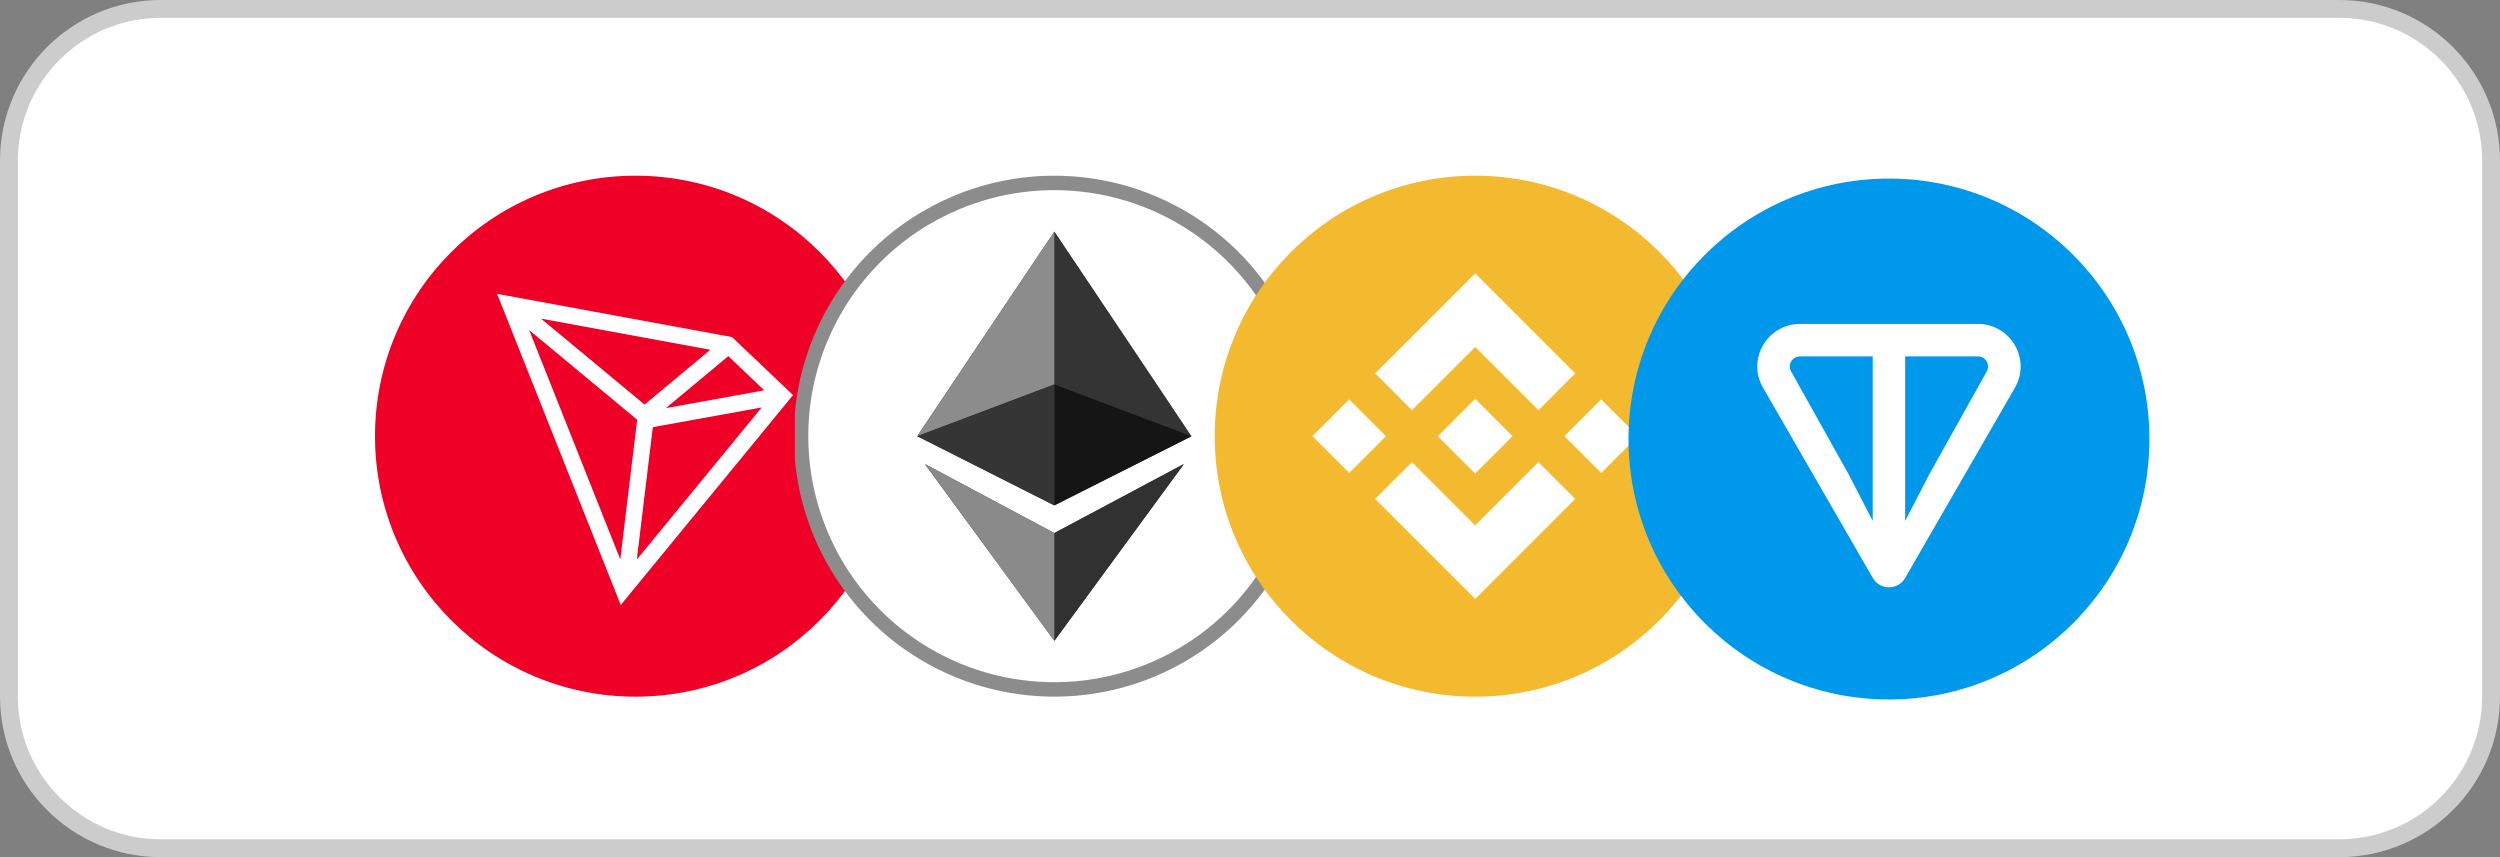 <?xml version="1.0" encoding="UTF-8"?> <svg xmlns="http://www.w3.org/2000/svg" width="140" height="48" viewBox="0 0 140 48" fill="none"><rect x="0" y="0" width="140" height="48" fill="#808080" stroke="none"/><g clip-path="url(#clip0_817_1390)"><path d="M131 0.5H9C4.306 0.5 0.5 4.306 0.5 9V39C0.5 43.694 4.306 47.5 9 47.5H131C135.694 47.5 139.5 43.694 139.5 39V9C139.5 4.306 135.694 0.5 131 0.5Z" fill="white" stroke="#CCCCCC"></path><path d="M131 9H9V39H131V9Z" fill="white"></path><g clip-path="url(#clip1_817_1390)"><path d="M35.587 39.013C43.643 39.013 50.174 32.482 50.174 24.426C50.174 16.37 43.643 9.839 35.587 9.839C27.531 9.839 21 16.37 21 24.426C21 32.482 27.531 39.013 35.587 39.013Z" fill="#EF0027"></path><path d="M40.995 18.876L27.837 16.455L34.762 33.879L44.41 22.124L40.995 18.876ZM40.783 19.943L42.796 21.857L37.292 22.853L40.783 19.943ZM36.095 22.654L30.294 17.842L39.777 19.587L36.095 22.654ZM35.682 23.505L34.736 31.327L29.635 18.488L35.682 23.504V23.505ZM36.558 23.92L42.654 22.817L35.661 31.335L36.558 23.92Z" fill="white"></path></g><g clip-path="url(#clip2_817_1390)"><path d="M49.013 14.398C51.673 11.738 55.28 10.244 59.041 10.244C61.847 10.244 64.589 11.075 66.921 12.634C69.253 14.192 71.071 16.407 72.144 18.999C73.218 21.59 73.499 24.442 72.951 27.193C72.404 29.944 71.053 32.471 69.07 34.455C67.087 36.438 64.559 37.789 61.808 38.336C59.057 38.883 56.206 38.602 53.614 37.529C51.023 36.456 48.808 34.638 47.249 32.305C45.691 29.973 44.859 27.231 44.859 24.426C44.859 20.665 46.353 17.057 49.013 14.398Z" fill="white" stroke="#8C8C8C" stroke-width="0.809"></path><path fill-rule="evenodd" clip-rule="evenodd" d="M59.042 12.971L62.879 18.705L66.717 24.441L59.042 28.308L51.366 24.426L55.204 18.691L59.042 12.971ZM59.042 29.852L51.792 25.984L59.042 35.881L66.291 25.984L59.042 29.852Z" fill="#343434"></path><path fill-rule="evenodd" clip-rule="evenodd" d="M59.041 12.971L62.879 18.691L66.717 24.426L59.041 21.529V12.971Z" fill="#343434"></path><path fill-rule="evenodd" clip-rule="evenodd" d="M59.041 29.852L66.306 25.984L59.041 35.895V29.852Z" fill="#313131"></path><path fill-rule="evenodd" clip-rule="evenodd" d="M59.041 21.529L66.717 24.426L59.041 28.293V21.529Z" fill="#151515"></path><path fill-rule="evenodd" clip-rule="evenodd" d="M59.042 12.971L55.204 18.691L51.366 24.426L59.042 21.529V12.971Z" fill="#8C8C8C"></path><path fill-rule="evenodd" clip-rule="evenodd" d="M59.042 29.852L51.792 25.984L59.042 35.895V29.852Z" fill="#8A8A8A"></path><path fill-rule="evenodd" clip-rule="evenodd" d="M59.042 21.529L51.366 24.426L59.042 28.293V21.529Z" fill="#353535"></path></g><g clip-path="url(#clip3_817_1390)"><path d="M82.61 39.013C90.666 39.013 97.197 32.482 97.197 24.426C97.197 16.37 90.666 9.839 82.61 9.839C74.554 9.839 68.023 16.37 68.023 24.426C68.023 32.482 74.554 39.013 82.61 39.013Z" fill="#F3BA2F"></path><path d="M79.069 22.971L82.61 19.43L86.153 22.973L88.213 20.912L82.61 15.309L77.009 20.911L79.069 22.971ZM73.493 24.426L75.554 22.366L77.614 24.426L75.554 26.486L73.493 24.426ZM79.069 25.881L82.61 29.422L86.153 25.879L88.213 27.939L82.61 33.543L77.009 27.942L77.006 27.939L79.069 25.881ZM87.606 24.426L89.666 22.366L91.727 24.426L89.666 26.486L87.606 24.426ZM84.7 24.424H84.701V24.426L82.61 26.517L80.521 24.43L80.518 24.426L80.521 24.423L80.887 24.057L81.065 23.879L82.61 22.335L84.701 24.425L84.7 24.424Z" fill="white"></path></g><g clip-path="url(#clip4_817_1390)"><path d="M105.782 39.17C113.837 39.17 120.367 32.64 120.367 24.585C120.367 16.53 113.837 10 105.782 10C97.727 10 91.197 16.53 91.197 24.585C91.197 32.64 97.727 39.17 105.782 39.17Z" fill="#0098EA"></path><path d="M110.762 18.14H100.802C98.97 18.14 97.809 20.116 98.731 21.713L104.878 32.368C105.279 33.063 106.284 33.063 106.686 32.368L112.834 21.713C113.754 20.118 112.593 18.14 110.763 18.14H110.762ZM104.873 29.172L103.534 26.581L100.304 20.804C100.091 20.434 100.354 19.96 100.8 19.96H104.872V29.174L104.873 29.172ZM111.257 20.803L108.028 26.583L106.689 29.172V19.959H110.761C111.207 19.959 111.47 20.433 111.257 20.803Z" fill="white"></path></g></g><defs><clipPath id="clip0_817_1390"><rect width="140" height="48" fill="white"></rect></clipPath><clipPath id="clip1_817_1390"><rect width="29.174" height="29.174" fill="white" transform="translate(21 9.839)"></rect></clipPath><clipPath id="clip2_817_1390"><rect width="29.174" height="29.174" fill="white" transform="translate(44.512 9.839)"></rect></clipPath><clipPath id="clip3_817_1390"><rect width="29.174" height="29.174" fill="white" transform="translate(68.023 9.839)"></rect></clipPath><clipPath id="clip4_817_1390"><rect width="29.17" height="29.17" fill="white" transform="translate(91.197 10)"></rect></clipPath></defs></svg> 